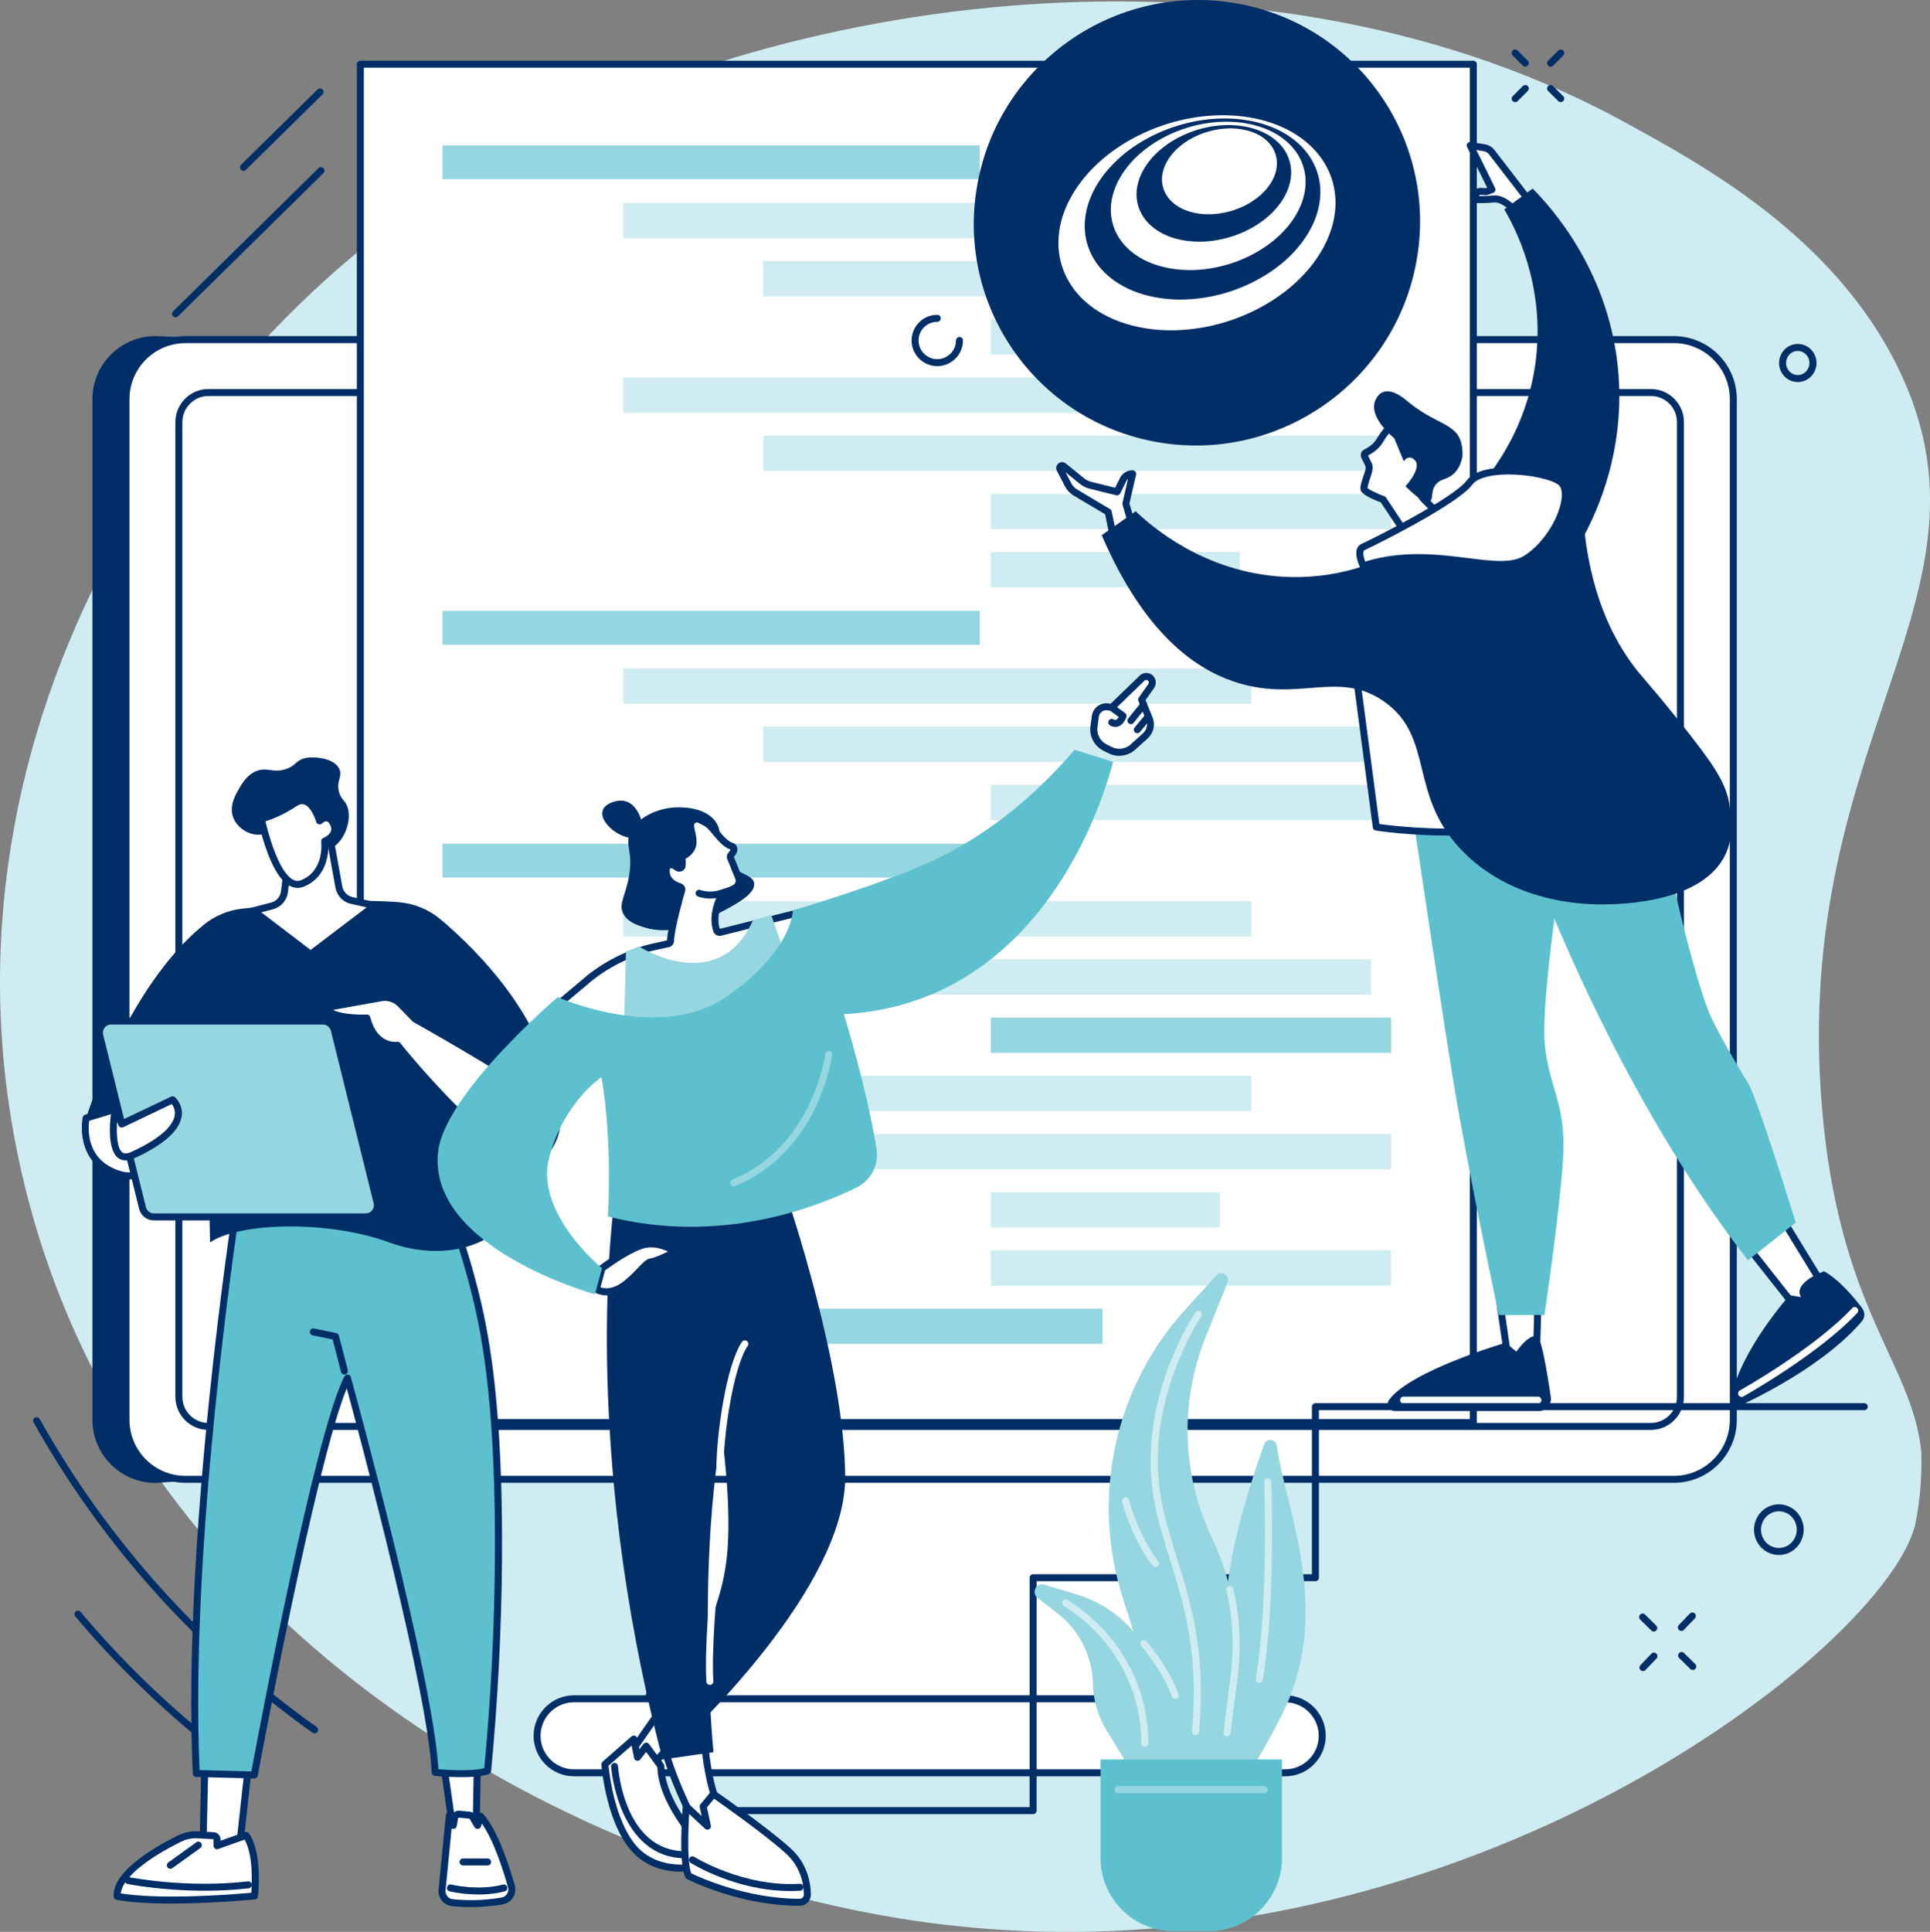 <?xml version="1.0" encoding="UTF-8"?>
<svg id="Livello_1" data-name="Livello 1" xmlns="http://www.w3.org/2000/svg" viewBox="0 0 520 520.38">
  <rect x="0" y="0" width="520" height="520.38" fill="#808080" stroke="none"/>
  <defs>
    <style>
      .cls-1 {
        fill: #5dc0cf;
      }

      .cls-2 {
        fill: #002e67;
      }

      .cls-3 {
        fill: #96d6e0;
      }

      .cls-4 {
        fill: #fff;
      }

      .cls-5 {
        fill: #ceecf1;
      }
    </style>
  </defs>
  <g id="Software_development_team" data-name="Software development team">
    <path class="cls-5" d="M511.18,98.62c-17.41-35.13-52.2-54.12-73.78-65.89C344.13-18.16,217.08-4.61,132.63,42.84,49.27,89.68-23.37,200.58,7.08,321.07c30.57,120.96,149.55,183.15,239.54,196.34,142.89,20.94,262.95-74.32,269.52-107.38,2.03-10.2,1.5-19.23,1.5-19.23-2.54-23.87-22.17-38.05-26.74-92.44-8.42-100.08,50.82-138.11,20.28-199.73Z"/>
    <g>
      <g>
        <g>
          <path class="cls-2" d="M183.61,391.93c.83-.46,1.66-.9,2.51-1.32,7.45-3.72,15.5-6.51,23.32-9.34,28.98-10.52,58.85-18.26,88.38-27.04,10.45-3.11,20.9-6.17,31.42-9.03,40.48-84.87,113.28-239.46,106.49-239.46l-393.84-15.21c-9.37,0-16.99,7.62-16.99,16.99v274.94c0,9.37,7.62,16.99,16.99,16.99l142.31-9.64-.58,2.13Z"/>
          <g>
            <polygon class="cls-4" points="300.69 364.29 200.26 364.29 171.77 468.28 329.18 468.28 300.69 364.29"/>
            <path class="cls-2" d="M329.18,469.22h-157.41c-.29,0-.57-.14-.75-.37-.18-.23-.24-.54-.16-.82l28.49-103.99c.11-.41.48-.69.91-.69h100.43c.42,0,.79.28.91.69l28.49,103.99c.08.28.02.59-.16.82-.18.23-.45.37-.75.37ZM173,467.34h154.95l-27.98-102.11h-99l-27.98,102.11Z"/>
          </g>
          <g>
            <rect class="cls-4" x="33.94" y="91.49" width="433.06" height="306.99" rx="16.03" ry="16.03"/>
            <path class="cls-2" d="M450.98,399.42H49.97c-9.36,0-16.97-7.61-16.97-16.97V107.51c0-9.36,7.61-16.97,16.97-16.97h401.01c9.36,0,16.97,7.61,16.97,16.97v274.94c0,9.36-7.61,16.97-16.97,16.97ZM49.97,92.43c-8.32,0-15.09,6.77-15.09,15.09v274.94c0,8.32,6.77,15.09,15.09,15.09h401.01c8.32,0,15.09-6.77,15.09-15.09V107.51c0-8.32-6.77-15.09-15.09-15.09H49.97Z"/>
          </g>
          <g>
            <path class="cls-4" d="M346.28,457.6h-191.6c-5.51,0-9.97,4.46-9.97,9.97s4.46,9.97,9.97,9.97h191.6c5.51,0,9.97-4.46,9.97-9.97s-4.46-9.97-9.97-9.97Z"/>
            <path class="cls-2" d="M346.28,478.48h-191.6c-6.02,0-10.91-4.89-10.91-10.91s4.89-10.91,10.91-10.91h191.6c6.02,0,10.91,4.89,10.91,10.91s-4.89,10.91-10.91,10.91ZM154.67,458.54c-4.98,0-9.03,4.05-9.03,9.03s4.05,9.03,9.03,9.03h191.6c4.98,0,9.03-4.05,9.03-9.03s-4.05-9.03-9.03-9.03h-191.6Z"/>
          </g>
        </g>
        <g>
          <path class="cls-4" d="M56.16,105.73h388.64c4.4,0,7.97,3.57,7.97,7.97v262.56c0,4.4-3.57,7.97-7.97,7.97H56.16c-4.4,0-7.97-3.57-7.97-7.97V113.7c0-4.4,3.57-7.97,7.97-7.97Z"/>
          <path class="cls-2" d="M444.79,385.17H56.16c-4.91,0-8.91-4-8.91-8.91V113.7c0-4.91,4-8.91,8.91-8.91h388.64c4.91,0,8.91,4,8.91,8.91v262.56c0,4.91-4,8.91-8.91,8.91ZM56.16,106.67c-3.88,0-7.03,3.15-7.03,7.03v262.56c0,3.88,3.15,7.03,7.03,7.03h388.64c3.88,0,7.03-3.15,7.03-7.03V113.7c0-3.88-3.15-7.03-7.03-7.03H56.16Z"/>
        </g>
      </g>
      <g>
        <g>
          <rect class="cls-4" x="97.09" y="17.3" width="299.87" height="365.89"/>
          <path class="cls-2" d="M396.96,384.13H97.09c-.52,0-.94-.42-.94-.94V17.3c0-.52.42-.94.94-.94h299.87c.52,0,.94.42.94.94v365.89c0,.52-.42.94-.94.94ZM98.03,382.25h297.99V18.24H98.03v364.01Z"/>
        </g>
        <g>
          <rect class="cls-3" x="119.23" y="39.16" width="144.76" height="9.13"/>
          <rect class="cls-5" x="167.93" y="54.65" width="169.21" height="9.51"/>
          <rect class="cls-5" x="205.61" y="70.33" width="169.21" height="9.51"/>
          <rect class="cls-5" x="266.95" y="86" width="87.46" height="9.51"/>
          <rect class="cls-3" x="119.23" y="164.56" width="144.76" height="9.13"/>
          <rect class="cls-5" x="167.93" y="180.05" width="169.21" height="9.51"/>
          <rect class="cls-5" x="205.61" y="195.73" width="169.21" height="9.51"/>
          <rect class="cls-5" x="266.95" y="211.4" width="107.86" height="9.51"/>
          <rect class="cls-5" x="167.93" y="101.68" width="169.21" height="9.51"/>
          <rect class="cls-5" x="205.61" y="117.35" width="169.21" height="9.51"/>
          <rect class="cls-5" x="266.95" y="148.7" width="67.06" height="9.51"/>
          <rect class="cls-5" x="266.95" y="133.03" width="107.86" height="9.51"/>
          <rect class="cls-3" x="119.23" y="227.26" width="144.76" height="9.13"/>
          <rect class="cls-5" x="167.93" y="242.75" width="169.21" height="9.51"/>
          <rect class="cls-5" x="205.61" y="258.43" width="163.77" height="9.51"/>
          <rect class="cls-3" x="266.95" y="274.1" width="107.86" height="9.51"/>
          <rect class="cls-3" x="205.61" y="352.48" width="91.43" height="9.51"/>
          <rect class="cls-5" x="167.93" y="289.78" width="169.21" height="9.51"/>
          <rect class="cls-5" x="205.61" y="305.45" width="169.21" height="9.51"/>
          <rect class="cls-5" x="266.95" y="336.8" width="107.86" height="9.51"/>
          <rect class="cls-5" x="266.95" y="321.13" width="61.75" height="9.51"/>
        </g>
      </g>
    </g>
    <g>
      <g>
        <g>
          <polygon class="cls-4" points="414.37 351.11 413.92 366.91 406.46 366.91 403.95 349.67 414.37 351.11"/>
          <path class="cls-2" d="M413.92,367.85h-7.47c-.47,0-.86-.34-.93-.8l-2.51-17.24c-.04-.29.06-.59.26-.8.21-.21.5-.31.8-.27l10.42,1.45c.47.07.82.48.81.96l-.44,15.79c-.01.51-.43.91-.94.91ZM407.27,365.97h5.74l.39-14.04-8.35-1.16,2.21,15.2Z"/>
        </g>
        <path class="cls-2" d="M375.82,380.09h38.75c2.02,0,3.57-1.79,3.27-3.78-.67-4.53-1.84-11.88-2.86-14.88-1.52-4.48-6.42,2.66-6.42,2.66l-2.87-2.42s-25.54,7.48-31.4,15.35c-.94,1.27-.05,3.07,1.53,3.07Z"/>
        <path class="cls-4" d="M414.37,378.08h-36.2c-.52,0-.94-.42-.94-.94s.42-.94.94-.94h36.2c.52,0,.94.42.94.94s-.42.94-.94.94Z"/>
        <g>
          <polygon class="cls-4" points="469.74 334.32 483.94 352.31 491.45 346.67 479.3 326.83 469.74 334.32"/>
          <path class="cls-2" d="M483.94,353.25c-.28,0-.55-.12-.74-.36l-14.2-17.99c-.15-.2-.23-.45-.2-.69.03-.25.16-.47.35-.63l9.56-7.49c.21-.17.48-.23.75-.19.26.05.49.21.63.43l12.16,19.84c.25.41.15.95-.24,1.24l-7.52,5.63c-.17.13-.37.19-.56.19ZM471.06,334.48l13.05,16.53,6.1-4.57-11.16-18.21-7.99,6.26Z"/>
        </g>
        <path class="cls-2" d="M468.93,378.58c6.51-3.04,23.25-11.55,32.72-22.67.85-1,.87-2.46.08-3.51-2.02-2.68-6.1-7.65-10.27-9.96,0,0-8.49,2.95-6.21,6.95l-3.09-.5s-13.67,15.36-15.68,27.85c-.22,1.37,1.19,2.42,2.45,1.83Z"/>
        <path class="cls-4" d="M469.24,376.29c-.33,0-.65-.17-.82-.48-.25-.45-.09-1.03.36-1.28.2-.11,19.91-11.14,30.26-22.16.36-.38.95-.4,1.33-.04.38.36.4.95.04,1.33-10.55,11.23-30.52,22.4-30.72,22.51-.14.08-.3.12-.46.12Z"/>
        <path class="cls-1" d="M380.37,217.78s6.95,47.06,10.93,71.81c3.98,24.75,12.53,64.62,12.53,64.62h12.29s4.05-27.07,5.02-42.08c.97-15.01-3.98-19.25-4.96-31.33-.98-12.08,5.16-51.12,5.16-51.12l-18.21-17.8-22.76,5.9Z"/>
        <path class="cls-1" d="M411.23,228.19s21.8,62.72,59.73,111.28l12.87-10.16s-10.22-33.09-12.74-37.35c-2.53-4.26-9.3-15.26-11.33-21.04-6.59-18.76-13.58-54.54-13.58-54.54l-34.94,11.8Z"/>
      </g>
      <g>
        <g>
          <path class="cls-4" d="M383.82,134.68c-1.97-1.97-1.56-3.21-1.2-3.3.33-.08,2.34-1.07,2.96-1.62,1.49-1.31,1.97-3.19,1.08-4.21-.48-.55-1.26-.73-2.1-.58.23-2.73-.55-4.03-1.21-5.91-2.25-6.47-7.9-5.12-9.94-2.8-1.78,2.03-1.65,3.77-5.51,5.72-.37.19-.36.75-.16,1.11l1.01,2.06c.23.4.14,1.4,0,1.85-.44,1.38-1.5,4.27-1.2,4.83.58,1.09,5.11,2.72,5.11,2.72l8.03,12.11c-.33,2.55-1.79,3.98-2.88,4.72-.67.45-.68,1.44,0,1.88,1.3.81,3.91,2.08,9.16,3.93,6.95,2.45,14.48-6.66,14.48-6.66,0,0-2.11-.31-17.63-15.84Z"/>
          <path class="cls-2" d="M389.47,158.54c-.93,0-1.87-.14-2.81-.48-4.45-1.57-7.6-2.92-9.35-4.02-.59-.37-.95-1-.96-1.69-.01-.71.33-1.36.92-1.76.92-.62,2.06-1.76,2.42-3.72l-7.66-11.55c-1.59-.59-4.69-1.86-5.33-3.06-.38-.71-.11-1.83.9-4.83.09-.27.17-.51.24-.72.1-.32.13-.96.06-1.13l-1.02-2.07c-.24-.42-.31-.99-.16-1.47.12-.4.38-.71.74-.89,2.43-1.23,3.09-2.31,3.86-3.56.38-.62.77-1.26,1.38-1.95,1.21-1.38,3.7-2.63,6.29-2.12,1.67.33,3.94,1.5,5.24,5.23.12.34.24.65.36.96.46,1.21.94,2.45.94,4.29.74.09,1.37.41,1.83.93,1.26,1.43.74,3.86-1.16,5.54-.59.51-2.12,1.32-2.94,1.67.05.31.31.97,1.22,1.87h0c14.02,14.03,16.98,15.49,17.22,15.6.28.08.51.29.62.57.12.32.06.67-.15.94-.28.34-6.22,7.42-12.71,7.42ZM368.43,131.45c.45.47,2.49,1.47,4.54,2.21.19.07.35.2.47.37l8.03,12.11c.13.19.18.42.15.64-.38,2.87-2,4.51-3.29,5.38-.08.05-.09.13-.09.17,0,.09.05.12.07.13,1.12.7,3.59,1.94,8.98,3.84,5.07,1.79,10.7-3.45,12.7-5.54-1.95-1.32-6.47-5.04-16.83-15.4-1.96-1.96-1.84-3.36-1.7-3.87.14-.52.5-.89.94-1,.33-.11,2.1-1,2.57-1.41,1.17-1.03,1.46-2.35.99-2.89-.24-.27-.69-.37-1.24-.28-.29.05-.58-.04-.79-.23-.21-.2-.33-.48-.3-.77.17-2.01-.25-3.11-.78-4.5-.13-.33-.25-.66-.38-1.02-.8-2.29-2.12-3.67-3.83-4.01-1.78-.35-3.62.5-4.52,1.52-.5.57-.83,1.11-1.19,1.69-.81,1.33-1.65,2.69-4.35,4.11l1.01,2.05c.41.72.21,2.06.05,2.55-.07.22-.15.47-.24.74-.28.85-.93,2.79-.96,3.43ZM401.72,149.62h0ZM401.6,149.59h0s0,0,0,0ZM401.59,149.59s0,0,0,0c0,0,0,0,0,0ZM401.59,149.59s0,0,0,0c0,0,0,0,0,0ZM382.85,132.3h0,0ZM382.86,132.29s0,0,0,0c0,0,0,0,0,0ZM368.44,131.55h0Z"/>
        </g>
        <path class="cls-2" d="M375.67,118.07s-7.1-5.65-5.12-10.2c.17-.4.71-1.65,1.93-2.2,2.51-1.13,5.75,1.6,6.48,2.21,6.3,5.24,10.49,5.76,13.17,8.51.97,1,2.05,2.84,1.92,6.53-.52,2.63-1.6,4.02-2.5,4.8-1.84,1.61-3.42,1.14-4.73,2.84-1.46,1.9-.55,3.9-1.57,4.5-.79.46-2.51-.05-6.57-4.07,2.43-2.71,3.62-5.39,2.77-6.73-.24-.38-.93-1.03-1.65-1.02-.95,0-1.58,1.02-1.58,1.02l-2.55-6.18Z"/>
      </g>
      <g>
        <g>
          <path class="cls-4" d="M298.59,137.94l-8.84-5.26c-.83-.49-1.5-1.2-1.94-2.05l-2.21-4.24c-.33-.63.44-1.25.99-.8l4.92,3.99c.69.56,1.51.96,2.37,1.16l7.1,1.75,1.63-3.31c.48-.98,1.49-1.57,2.58-1.52h0l-1.84,8,2.17,7.5-5.49,1.76-1.43-6.98Z"/>
          <path class="cls-2" d="M300.02,145.85c-.16,0-.33-.04-.47-.13-.23-.13-.39-.36-.45-.62l-1.35-6.57-8.49-5.05c-.98-.58-1.77-1.42-2.3-2.43l-2.21-4.24c-.35-.68-.19-1.48.4-1.97.59-.48,1.42-.48,2.01,0l4.92,3.99c.58.47,1.27.81,2,.98l6.38,1.57,1.29-2.63c.65-1.31,2.02-2.12,3.47-2.05.28.01.54.15.7.37.17.22.23.51.17.78l-1.79,7.76,2.1,7.26c.14.49-.13,1-.62,1.16l-5.49,1.76c-.09.03-.19.05-.29.05ZM287.08,127.2l1.56,2.99c.36.7.91,1.28,1.59,1.68l8.84,5.26c.23.14.39.36.44.62l1.22,5.95,3.62-1.16-1.91-6.62c-.04-.15-.05-.32-.01-.47l1.48-6.44c-.19.16-.35.36-.46.59l-1.63,3.31c-.19.4-.64.6-1.07.5l-7.1-1.75c-.99-.23-1.94-.7-2.74-1.35l-3.83-3.11Z"/>
        </g>
        <g>
          <path class="cls-4" d="M407.8,56.41s-2.59-3.09-5.39-2.81c-2.8.28-5.14.13-5.14.13,0,0,.14-2.27,1.69-2.19l1.54.08,1.5-.55-5.87-11.92,3.85.65c.78.13,1.48.55,1.96,1.18l9.74,12.64-3.87,2.78Z"/>
          <path class="cls-2" d="M407.8,57.35c-.27,0-.54-.12-.72-.33-.64-.75-2.71-2.67-4.58-2.48-2.84.28-5.19.14-5.29.14-.25-.02-.48-.13-.65-.32-.17-.19-.25-.43-.23-.68.1-1.54.98-3.16,2.67-3.07l1.35.07.34-.12-5.41-10.98c-.16-.32-.12-.69.09-.98.21-.28.56-.42.91-.36l3.85.65c1.01.17,1.92.72,2.54,1.53l9.74,12.64c.16.2.22.46.19.71-.04.25-.17.48-.38.63l-3.87,2.78c-.17.12-.36.18-.55.18ZM402.76,52.64c2.23,0,4.2,1.6,5.15,2.53l2.42-1.74-9.15-11.87c-.34-.44-.82-.73-1.37-.82l-2.04-.35,5.06,10.27c.12.24.13.52.03.76-.1.25-.3.44-.55.53l-1.5.55c-.12.04-.25.06-.37.06l-1.54-.08c-.18,0-.33.14-.44.34.93,0,2.32-.01,3.85-.16.15-.01.3-.02.45-.02Z"/>
        </g>
        <g>
          <path class="cls-4" d="M365.36,181.45l5.46,41.35s14.23,2.2,28.74.98c0,0-18.42-43.56-34.2-42.34Z"/>
          <path class="cls-2" d="M390.38,225.09c-10.77,0-19.6-1.34-19.71-1.36-.41-.06-.73-.39-.79-.81l-5.46-41.35c-.03-.26.04-.51.2-.71.16-.2.4-.33.66-.35,16.28-1.25,34.37,41.1,35.14,42.91.12.28.09.59-.06.85-.16.26-.43.43-.73.45-3.14.26-6.27.37-9.25.37ZM371.65,221.97c2.91.4,14.53,1.81,26.51.98-3.02-6.78-18.45-39.93-31.74-40.58l5.22,39.6Z"/>
        </g>
        <path class="cls-2" d="M305.97,137.72c-3.05,2.15-6.09,4.3-9.13,6.45,11.47,26.58,25.09,35.76,35.23,39.3,17.46,6.1,28.28-3.24,40.78,5.46,14.09,9.81,6.11,25.69,21.95,41.09,14.21,13.81,33.59,13.63,37.49,13.59,3.97-.04,26.5-.25,32.67-13.59,2.17-4.69,1.54-9.34,1.09-12.68-.84-6.21-3.73-10.78-14.48-24.14-7.84-9.74-8.92-10.5-11.31-13.67-5.2-6.9-11.15-17.94-13.26-35.63,3.53-6.68,10.55-22.2,9.11-42.62-1.98-27.9-18.41-45.68-23.17-50.49-2.55,1.87-5.09,3.74-7.64,5.61,2.84,4.83,10.99,20.11,8.51,40.51-2.41,19.85-13.4,32.27-16.9,36.12-4.8,5.27-23.35,23.96-51.3,22.32-21.29-1.25-35.35-13.56-39.64-17.64Z"/>
        <g>
          <path class="cls-4" d="M367.29,152.42s-2.07-4.26,0-5.1c2.07-.85,24.99-12.32,28.68-17.38,3.69-5.05,21.01-3.03,24.59,0,3.58,3.03-1.42,15.56-9.41,20.55-7.99,4.99-24.97-4.28-43.86,1.93Z"/>
          <path class="cls-2" d="M367.29,153.36c-.35,0-.68-.2-.85-.53-.16-.32-1.51-3.21-.81-5.04.24-.63.69-1.09,1.3-1.34,1.98-.81,24.76-12.25,28.28-17.06,1.26-1.72,3.78-2.82,7.49-3.26,6.56-.78,15.7.75,18.46,3.09,1.13.95,1.64,2.6,1.48,4.76-.38,5.25-4.7,13.36-11,17.31-3.92,2.45-9.45,1.76-16.46.89-7.81-.97-17.52-2.18-27.61,1.13-.1.03-.2.05-.29.05ZM406.45,127.8c-1.2,0-2.39.06-3.52.2-3.09.37-5.29,1.25-6.2,2.5-4.01,5.49-27.85,17.19-29.09,17.69-.11.04-.19.11-.25.27-.23.61.06,1.83.43,2.81,10.19-3.12,19.82-1.92,27.61-.95,6.63.83,11.87,1.48,15.23-.62,5.63-3.52,9.78-11.03,10.13-15.85.11-1.51-.18-2.65-.82-3.19-1.76-1.49-7.82-2.86-13.51-2.86Z"/>
        </g>
      </g>
    </g>
    <path class="cls-2" d="M278.35,488.66h-90.74c-.52,0-.94-.42-.94-.94s.42-.94.94-.94h89.8v-61.8c0-.52.42-.94.94-.94h75.12v-45.13c0-.52.42-.94.94-.94h147.89c.52,0,.94.42.94.94s-.42.94-.94.94h-146.95v45.13c0,.52-.42.94-.94.94h-75.12v61.8c0,.52-.42.94-.94.94Z"/>
    <g>
      <path class="cls-2" d="M252.53,98.62c-3.82,0-6.92-3.1-6.92-6.91s3.1-6.91,6.92-6.91c.52,0,.94.42.94.94s-.42.94-.94.94c-2.78,0-5.04,2.26-5.04,5.03s2.26,5.03,5.04,5.03,5.04-2.26,5.04-5.03c0-.52.42-.94.94-.94s.94.42.94.94c0,3.81-3.1,6.91-6.92,6.91Z"/>
      <path class="cls-2" d="M84.75,466.9c-.19,0-.38-.06-.54-.17-30.82-21.82-56.81-50.73-75.16-83.59-.25-.45-.09-1.03.36-1.28.45-.25,1.03-.09,1.28.36,18.22,32.61,44.02,61.3,74.61,82.97.42.3.52.89.22,1.31-.18.26-.47.4-.77.4Z"/>
      <path class="cls-2" d="M53.64,468.08c-.21,0-.42-.07-.6-.22-11.85-9.79-22.87-20.71-32.76-32.45-.33-.4-.28-.99.11-1.32.4-.33.99-.28,1.32.11,9.81,11.66,20.75,22.5,32.52,32.21.4.33.46.92.13,1.32-.19.23-.45.34-.73.34Z"/>
      <g>
        <path class="cls-4" d="M86.48,45.96l-39.18,38.57,39.18-38.57Z"/>
        <path class="cls-2" d="M47.3,85.47c-.24,0-.49-.09-.67-.28-.36-.37-.36-.96.01-1.33l39.18-38.57c.37-.36.97-.36,1.33.01.36.37.36.96-.01,1.33l-39.18,38.57c-.18.18-.42.27-.66.27Z"/>
      </g>
      <g>
        <path class="cls-4" d="M86.22,24.77l-20.62,20.3,20.62-20.3Z"/>
        <path class="cls-2" d="M65.6,46.01c-.24,0-.49-.09-.67-.28-.36-.37-.36-.96.01-1.33l20.62-20.3c.37-.36.97-.36,1.33.01.36.37.36.96-.01,1.33l-20.62,20.3c-.18.18-.42.27-.66.27Z"/>
      </g>
      <path class="cls-2" d="M453.01,439.32c-.23,0-.47-.09-.65-.26-.38-.36-.39-.95-.03-1.33l2.96-3.09c.36-.37.95-.39,1.33-.03.38.36.39.95.03,1.33l-2.96,3.09c-.18.19-.43.29-.68.29Z"/>
      <path class="cls-2" d="M442.66,450.14c-.23,0-.47-.09-.65-.26-.38-.36-.39-.95-.03-1.33l2.96-3.09c.36-.37.95-.39,1.33-.03.38.36.39.95.03,1.33l-2.96,3.09c-.18.19-.43.29-.68.29Z"/>
      <path class="cls-2" d="M445.57,439.48c-.24,0-.48-.09-.66-.27l-3-2.96c-.37-.36-.37-.96,0-1.33.36-.37.96-.37,1.33,0l3,2.96c.37.36.37.96,0,1.33-.18.19-.43.28-.67.28Z"/>
      <path class="cls-2" d="M456.07,449.84c-.24,0-.48-.09-.66-.27l-3-2.96c-.37-.36-.37-.96,0-1.33.36-.37.96-.37,1.33,0l3,2.96c.37.36.37.96,0,1.33-.18.19-.43.28-.67.28Z"/>
      <path class="cls-2" d="M479.28,418.86c-.81,0-1.61-.15-2.39-.45-1.69-.66-3.02-1.95-3.74-3.63-1.48-3.44.06-7.46,3.43-8.98h0c1.62-.73,3.43-.78,5.09-.13,1.69.66,3.02,1.95,3.74,3.63,1.48,3.44-.06,7.46-3.43,8.98-.87.39-1.78.58-2.7.58ZM477.35,407.51c-2.44,1.1-3.55,4.02-2.47,6.52.53,1.22,1.48,2.15,2.7,2.62,1.19.46,2.48.43,3.64-.1,2.44-1.1,3.55-4.02,2.47-6.52-.53-1.22-1.48-2.15-2.7-2.62-1.19-.46-2.48-.43-3.64.1h0Z"/>
      <g>
        <path class="cls-2" d="M410.96,17.95c-.24,0-.48-.09-.67-.28l-2.73-2.73c-.37-.37-.37-.96,0-1.33.37-.37.96-.37,1.33,0l2.73,2.73c.37.37.37.96,0,1.33-.18.18-.42.27-.66.27Z"/>
        <path class="cls-2" d="M420.51,27.51c-.24,0-.48-.09-.67-.28l-2.73-2.73c-.37-.37-.37-.96,0-1.33.37-.37.96-.37,1.33,0l2.73,2.73c.37.37.37.96,0,1.33-.18.18-.42.27-.66.27Z"/>
        <path class="cls-2" d="M408.23,27.51c-.24,0-.48-.09-.66-.27-.37-.37-.37-.96,0-1.33l2.73-2.73c.37-.37.96-.37,1.33,0,.37.37.37.96,0,1.33l-2.73,2.73c-.18.18-.42.28-.67.28Z"/>
        <path class="cls-2" d="M417.78,17.95c-.24,0-.48-.09-.66-.27-.37-.37-.37-.96,0-1.33l2.73-2.73c.37-.37.96-.37,1.33,0,.37.37.37.96,0,1.33l-2.73,2.73c-.18.18-.42.28-.67.28Z"/>
      </g>
      <path class="cls-2" d="M484.38,102.91c-.61,0-1.22-.11-1.8-.34-1.27-.49-2.27-1.46-2.82-2.73-1.11-2.58.04-5.61,2.58-6.75h0c1.22-.55,2.59-.59,3.84-.1,1.27.49,2.27,1.46,2.82,2.73,1.11,2.58-.04,5.61-2.58,6.75-.65.29-1.34.44-2.04.44ZM484.38,94.53c-.43,0-.86.09-1.27.27h0c-1.6.72-2.33,2.65-1.62,4.29.35.8.97,1.41,1.77,1.72.78.3,1.62.28,2.38-.06,1.6-.72,2.33-2.65,1.62-4.29-.35-.8-.97-1.41-1.77-1.72-.36-.14-.74-.21-1.12-.21ZM482.73,93.94h0,0Z"/>
    </g>
    <g>
      <g>
        <g>
          <polygon class="cls-4" points="119.28 473.41 122.13 493.4 128.29 493.4 128.63 473.74 119.28 473.41"/>
          <path class="cls-2" d="M128.29,494.34h-6.16c-.47,0-.86-.34-.93-.81l-2.85-19.99c-.04-.28.05-.55.23-.76.19-.21.46-.32.73-.31l9.35.33c.51.02.92.44.91.96l-.34,19.66c0,.51-.43.92-.94.92ZM122.94,492.46h4.42l.31-17.81-7.31-.26,2.57,18.07Z"/>
        </g>
        <g>
          <path class="cls-4" d="M121.88,512.51c2.95.32,7.77.52,13.4-.45,1.84-.32,3.01-2.15,2.5-3.95-1.41-5.02-4.45-14.52-8.28-18.84l-.83,2.44-1.34-2.23c-.18-.31-.5-.51-.86-.54l-2.78-.26c-.58-.05-1.1.35-1.21.92l-.37,2.11-1.05-2.71-1.98,20.08c-.17,1.72,1.07,3.25,2.78,3.44Z"/>
          <path class="cls-2" d="M126.91,513.72c-2.01,0-3.75-.12-5.13-.27,0,0,0,0,0,0-2.21-.24-3.84-2.24-3.62-4.46l1.98-20.08c.04-.43.38-.78.81-.84.41-.06.81.16.98.54.42-.58,1.12-.92,1.86-.86l2.78.26c.65.06,1.24.43,1.57.99l.3.49.18-.53c.11-.32.38-.55.7-.62.33-.07.67.05.89.3,3.92,4.43,7,13.94,8.48,19.21.31,1.11.14,2.31-.48,3.28-.62.98-1.63,1.65-2.77,1.85-3.14.54-6.04.72-8.52.72ZM121.98,511.58c2.98.32,7.67.5,13.14-.44.63-.11,1.16-.46,1.5-1,.34-.53.43-1.16.26-1.77-1.3-4.63-3.85-12.6-7.04-17.15l-.27.8c-.12.35-.43.59-.79.63-.36.04-.72-.14-.9-.45l-1.34-2.23s-.08-.08-.14-.09l-2.78-.26c-.09,0-.18.06-.19.15l-.37,2.11c-.07.42-.41.73-.83.77-.19.02-.39-.02-.55-.11l-1.64,16.64c-.12,1.2.76,2.28,1.95,2.41h0Z"/>
        </g>
        <path class="cls-2" d="M128.88,510.31c-4.27,0-7.55-.8-7.76-.85-.5-.13-.81-.64-.68-1.14.13-.5.63-.81,1.14-.68.07.02,7.24,1.77,13.95,0,.5-.13,1.02.17,1.15.67.13.5-.17,1.02-.67,1.15-2.45.64-4.92.86-7.12.86Z"/>
        <path class="cls-2" d="M131.37,502.49h-6.61c-.52,0-.94-.42-.94-.94s.42-.94.94-.94h6.61c.52,0,.94.42.94.94s-.42.94-.94.94Z"/>
        <g>
          <polygon class="cls-4" points="66.99 475.2 64.43 498.5 54.63 500.55 55.22 473.23 66.99 475.2"/>
          <path class="cls-2" d="M54.63,501.49c-.22,0-.43-.08-.6-.22-.22-.18-.35-.46-.34-.74l.6-27.32c0-.27.13-.53.34-.7.21-.17.48-.25.75-.2l11.77,1.97c.49.08.83.53.78,1.03l-2.56,23.3c-.04.4-.34.73-.74.82l-9.8,2.05c-.06.01-.13.02-.19.02ZM56.14,474.34l-.55,25.05,7.97-1.67,2.39-21.74-9.82-1.64Z"/>
        </g>
        <g>
          <path class="cls-4" d="M68.56,510.71s1.25-11.21-2.26-16.33l-7.84,2.79v-1.67c0-.54-.39-.98-.88-1.01l-4.37-.25c-1.63-.09-3.26.24-4.75.98-5.24,2.57-17.29,9.21-16.91,15.57,0,0,9.49,2.35,37-.08Z"/>
          <path class="cls-2" d="M46.33,512.76c-10.55,0-14.73-.99-14.99-1.06-.4-.1-.69-.45-.71-.86-.4-6.68,10.75-13.19,17.43-16.47,1.63-.8,3.44-1.17,5.22-1.07l4.37.25c.99.06,1.76.91,1.76,1.95v.34l6.59-2.34c.4-.14.85,0,1.09.35,3.67,5.35,2.47,16.49,2.42,16.97-.05.44-.41.79-.85.83-9.44.83-16.76,1.11-22.32,1.11ZM32.52,510.02c2.67.46,12.87,1.75,35.18-.17.19-2.44.56-10.12-1.79-14.32l-7.13,2.54c-.29.1-.61.06-.86-.12-.25-.18-.4-.46-.4-.77v-1.67c0-.05-.02-.08-.03-.09l-4.33-.24c-1.45-.08-2.94.22-4.28.88-9.89,4.86-15.9,10.01-16.36,13.96ZM68.56,510.71h0,0Z"/>
        </g>
        <path class="cls-2" d="M55.21,509.3c-11.71,0-20.69-1.78-20.81-1.81-.51-.1-.84-.6-.73-1.11.1-.51.6-.84,1.11-.73.15.03,15.41,3.06,32.01,1.13.51-.05.98.31,1.04.83.06.52-.31.98-.83,1.04-4.07.47-8.07.65-11.79.65Z"/>
        <path class="cls-2" d="M45.89,503.39c-.29,0-.58-.14-.76-.39-.3-.42-.21-1.01.21-1.31l7.55-5.43c.42-.3,1.01-.21,1.31.21.3.42.21,1.01-.21,1.31l-7.55,5.43c-.17.12-.36.18-.55.18Z"/>
        <g>
          <path class="cls-1" d="M63.93,324.03s-14.06,89.37-11.07,153.69l15.63.4s16.77-90.71,25.13-106.93c0,0,22.72,82.7,23.6,106.24,0,0,10.11,1.02,14.14-.43,2.16-22.72,2.82-42.04,2.92-56.8.31-42.25-3.73-61.44-5.94-70.55-2.03-8.36-4.21-15.15-5.81-19.75l-5.32-15.17-53.29,9.31Z"/>
          <path class="cls-2" d="M68.5,479.06s-.02,0-.02,0l-15.63-.4c-.49-.01-.89-.4-.91-.9-2.96-63.68,10.94-152.98,11.08-153.88.06-.4.37-.71.77-.78l53.29-9.31c.46-.08.9.18,1.05.61l5.32,15.17c2.24,6.48,4.21,13.15,5.83,19.84,2.7,11.12,6.26,30.55,5.97,70.78-.14,18.79-1.12,37.93-2.93,56.89-.03.36-.27.67-.62.8-4.18,1.5-14.13.53-14.55.48-.47-.05-.83-.43-.85-.9-.78-20.86-19.08-89.47-22.88-103.51-8.5,20.84-23.82,103.47-23.98,104.34-.08.45-.47.77-.92.77ZM53.77,476.8l13.95.36c1.77-9.53,17.06-90.86,25.07-106.4.18-.34.55-.55.93-.5.38.04.71.31.81.69.92,3.34,22.26,81.25,23.59,105.62,2.31.19,8.98.63,12.36-.28,1.76-18.69,2.73-37.57,2.86-56.1.29-40.01-3.23-59.3-5.91-70.32-1.61-6.63-3.56-13.25-5.78-19.66l-5.05-14.42-51.84,9.05c-1.26,8.27-13.65,91.44-10.99,151.96Z"/>
        </g>
        <path class="cls-2" d="M92.8,370.26c-.42,0-.8-.28-.91-.7l-2.26-8.75-5.4-1.12c-.51-.1-.84-.6-.73-1.11.1-.51.6-.84,1.11-.73l5.97,1.23c.35.07.63.34.72.68l2.41,9.31c.13.5-.17,1.02-.67,1.15-.08.02-.16.03-.24.03Z"/>
      </g>
      <g>
        <path class="cls-2" d="M65.31,244.76c9.15-1.03,28.5-2.87,42.11-1.74,4.18.35,8.16,1.98,11.36,4.69,9.67,8.16,30.62,28.63,30.89,52.84l-21.46-3.11s7.58,27.15,7.06,31.52c-.52,4.36-13.8,11.79-30.41,5.7-16.61-6.09-40.52-5.35-48.26,0l-.75-33.5H23.21s10.8-35.14,31.74-52.1c2.96-2.4,6.57-3.88,10.36-4.3Z"/>
        <g>
          <path class="cls-4" d="M23.21,301.16s-2.55,11.68,9.06,15.19c11.61,3.51,22.64-17.63,22.64-17.63l-8.08-4.69-23.62,7.13Z"/>
          <path class="cls-2" d="M34.93,317.69c-.97,0-1.95-.14-2.94-.44-12.3-3.72-9.73-16.16-9.7-16.29.07-.33.32-.6.65-.7l23.62-7.13c.25-.07.52-.04.74.09l8.08,4.69c.44.25.59.8.36,1.25-.43.82-9.81,18.53-20.81,18.53ZM24.03,301.9c-.32,2.24-.88,10.72,8.5,13.56,9.52,2.87,18.99-12.66,21.1-16.38l-6.94-4.02-22.67,6.84Z"/>
        </g>
        <g>
          <path class="cls-3" d="M98.53,327.79h-57.08c-1.45,0-2.71-.99-3.05-2.39l-11.52-46.46c-.49-1.98,1.01-3.9,3.05-3.9h57.08c1.45,0,2.71.99,3.05,2.39l11.52,46.46c.49,1.98-1.01,3.9-3.05,3.9Z"/>
          <path class="cls-2" d="M98.53,328.73h-57.08c-1.88,0-3.51-1.28-3.97-3.1l-11.52-46.46c-.3-1.23-.03-2.51.75-3.5.78-1,1.95-1.57,3.22-1.57h57.08c1.88,0,3.51,1.28,3.97,3.1l11.52,46.46c.3,1.23.03,2.51-.75,3.5-.78,1-1.95,1.57-3.22,1.57ZM29.93,275.97c-.68,0-1.32.31-1.74.85-.42.54-.57,1.23-.4,1.89l11.52,46.46c.24.99,1.13,1.68,2.14,1.68h57.08c.68,0,1.32-.31,1.74-.85s.57-1.23.4-1.89l-11.52-46.46c-.24-.99-1.13-1.68-2.14-1.68H29.93Z"/>
        </g>
        <g>
          <path class="cls-4" d="M31.11,298.13l1.68,4.65,13.72-6.54s7.55,6.54-10.75,14.91c-7.62,3.49-4.65-13.02-4.65-13.02Z"/>
          <path class="cls-2" d="M33.86,312.57c-.93,0-1.61-.33-2.08-.69-3.49-2.71-1.8-12.78-1.59-13.92.08-.42.42-.73.85-.77.42-.03.82.22.96.62l1.32,3.67,12.79-6.09c.34-.16.74-.11,1.02.14.09.08,2.26,1.99,1.81,5.13-.56,3.9-4.86,7.72-12.78,11.35-.89.41-1.66.57-2.3.57ZM31.56,302.15c-.24,3.45-.03,7.16,1.37,8.24.2.16.83.64,2.44-.1,9.09-4.16,11.38-7.68,11.7-9.9.2-1.41-.37-2.45-.79-3l-13.09,6.24c-.24.11-.52.12-.76.02-.25-.1-.44-.3-.53-.55l-.34-.94Z"/>
        </g>
        <g>
          <path class="cls-4" d="M111.84,274.48s25.66,14.4,30.95,18.93c5.29,4.52,11.03,7.95,3.57,17.84-7.46,9.89-39.27-29.72-39.27-29.72,0,0-6.11,1.01-8.24-7.31,0,0-10.32.37-10.69-2.87l14.55-2.6c1.88-.34,3.81.28,5.14,1.65l3.99,4.08Z"/>
          <path class="cls-2" d="M143.06,313.77c-10.62,0-33.35-27.52-36.39-31.28-1.66.05-6.47-.5-8.52-7.32-3.21.05-10.51-.22-10.92-3.72-.06-.49.28-.95.77-1.03l14.55-2.6c2.19-.39,4.43.32,5.98,1.92l3.89,3.99c2.12,1.19,25.81,14.54,30.98,18.96.41.35.81.69,1.22,1.03,4.87,4.06,9.91,8.26,2.49,18.1-.96,1.27-2.29,1.93-3.96,1.96-.03,0-.06,0-.09,0ZM107.08,280.59c.28,0,.56.13.74.35,6.93,8.63,26.72,30.95,35.23,30.95.02,0,.05,0,.07,0,1.07-.02,1.88-.41,2.49-1.21,6.34-8.41,2.76-11.39-2.19-15.52-.41-.34-.83-.69-1.24-1.04-5.16-4.41-30.54-18.68-30.8-18.82-.08-.04-.15-.1-.21-.16l-3.99-4.08c-1.12-1.15-2.73-1.66-4.3-1.38l-13.12,2.35c1.54.91,5.5,1.39,9.06,1.26.43-.01.83.28.94.71,1.88,7.34,6.97,6.65,7.18,6.62.05,0,.1-.01.14-.01Z"/>
        </g>
      </g>
      <g>
        <path class="cls-2" d="M75.63,228.02c-.47.8.49,2.36.5,2.36.02,0-.46-4.57-3-5.72-1.47-.67-2.24.44-4.43.14-2.33-.32-4.9-2.05-5.86-4.58-1.16-3.05.51-5.96,1.57-7.8,1.05-1.82,2.39-3.86,4.71-4.73,3.03-1.14,4.29.61,7.76-.47,2.82-.88,2.61-2.23,5.12-2.95,2.09-.59,8.12-.26,9.46,2.95.86,2.03-.99,3.27-.07,6.28.55,1.81,1.42,2.03,2.05,3.43,1.57,3.46-.4,9.55-4.15,11.58-5.09,2.77-12.56-2.4-13.66-.5Z"/>
        <g>
          <path class="cls-4" d="M77.81,230.47l-1.18,9.71c-.23,1.85-1.56,3.37-3.36,3.84l-5,1.3,15.4,11.73,17.31-13.13-6.21-1.39c-1.78-.4-3.15-1.83-3.48-3.63l-2.58-14.31-10.9,5.86Z"/>
          <path class="cls-2" d="M83.67,258c-.2,0-.4-.06-.57-.19l-15.4-11.73c-.29-.22-.42-.58-.35-.93.07-.35.34-.63.68-.72l5-1.3c1.44-.38,2.49-1.57,2.67-3.05l1.18-9.71c.04-.3.22-.57.49-.71l10.9-5.86c.26-.14.58-.15.85-.02.27.13.46.38.52.68l2.58,14.31c.26,1.43,1.34,2.56,2.76,2.88l6.21,1.39c.36.08.64.36.71.72.08.36-.06.73-.35.95l-17.31,13.13c-.17.13-.37.19-.57.19ZM70.38,245.75l13.3,10.13,15.12-11.47-4.23-.94c-2.16-.48-3.81-2.2-4.2-4.38l-2.35-13.04-9.33,5.02-1.12,9.23c-.27,2.25-1.87,4.07-4.06,4.64l-3.13.82Z"/>
        </g>
        <g>
          <path class="cls-4" d="M87.47,226.58s3.83-1.45,2.39-4.61c-1.44-3.17-3.78-.83-3.78-.83,0,0-2.18-7.81-6.76-4.73-4.58,3.08-8.92,4.2-8.92,4.2,0,0,1.61,7.86,4.51,13.08,1.75,3.15,3.96,5.35,6.57,4.29,7.14-2.9,5.99-11.4,5.99-11.4h0Z"/>
          <path class="cls-2" d="M80.17,239.18c-1.75,0-3.9-1.12-6.08-5.04-2.93-5.29-4.54-13.02-4.61-13.35-.1-.49.2-.97.69-1.1.04-.01,4.25-1.12,8.63-4.07,1.65-1.11,3.02-.96,3.88-.65,2.06.76,3.3,3.19,3.9,4.69.49-.23,1.11-.39,1.78-.27,1,.18,1.79.91,2.37,2.17.49,1.08.54,2.16.14,3.13-.52,1.27-1.67,2.06-2.4,2.45.1,2.22-.15,9.07-6.62,11.7-.5.2-1.06.34-1.67.34ZM71.52,221.25c.5,2.14,1.98,7.92,4.22,11.98,1.82,3.28,3.63,4.59,5.39,3.87,6.39-2.6,5.42-10.33,5.41-10.4-.06-.43.19-.85.6-1h0c.42-.16,1.61-.79,1.99-1.72.2-.49.16-1.02-.11-1.63-.21-.46-.55-1.02-.99-1.1-.51-.09-1.14.42-1.27.55-.24.24-.58.33-.9.24-.32-.08-.58-.33-.67-.65-.3-1.08-1.46-4.03-3.15-4.65-.66-.24-1.37-.1-2.18.44-3.48,2.34-6.8,3.58-8.33,4.07Z"/>
        </g>
      </g>
    </g>
    <g>
      <g>
        <g>
          <path class="cls-4" d="M183.35,452.92c-.34.53-13.31,19.07-13.31,19.07,0,0,.33,4.72,3.69,5.64l15.42-16.69-5.8-8.03Z"/>
          <path class="cls-2" d="M173.73,478.58c-.08,0-.17-.01-.25-.03-3.96-1.08-4.36-6.27-4.38-6.49-.01-.21.04-.43.17-.6,3.59-5.13,12.98-18.56,13.29-19.04.17-.26.46-.42.77-.43.31,0,.61.14.79.39l5.8,8.03c.26.36.23.86-.07,1.19l-15.42,16.69c-.18.2-.43.3-.69.3ZM171.02,472.24c.13.89.64,3.42,2.45,4.3l14.47-15.66-4.57-6.33c-2.56,3.69-10.63,15.22-12.35,17.69Z"/>
        </g>
        <g>
          <g>
            <path class="cls-4" d="M162.98,475.25s1.1,14.64,7.57,22.35c6.46,7.71,16.84,5.24,16.84,5.24,0,0,.79-6.52-.56-8.21-1.35-1.69-8.79-10.75-8.77-18.89l-3.95-5.38-2.33,3.02-1-4.93-7.8,6.81Z"/>
            <path class="cls-2" d="M183.45,504.17c-3.8,0-9.44-.98-13.62-5.97-6.58-7.85-7.74-22.27-7.79-22.88-.02-.3.1-.58.32-.78l7.8-6.81c.25-.22.6-.29.92-.18.32.11.55.38.62.7l.59,2.92,1.08-1.39c.18-.23.47-.36.76-.37.3,0,.57.15.75.38l3.95,5.38c.12.16.18.36.18.56,0,3.45,1.44,9.39,8.42,18.12l.15.18c1.51,1.91.9,7.76.76,8.91-.05.39-.33.71-.72.8-.17.04-1.81.41-4.16.41ZM163.96,475.64c.25,2.52,1.75,14.72,7.31,21.35,5.13,6.11,12.98,5.41,15.26,5.05.23-2.48.25-5.97-.44-6.83l-.14-.18c-7.11-8.91-8.75-15.2-8.83-18.99l-3.03-4.13-1.57,2.03c-.22.29-.6.42-.96.34-.36-.08-.64-.37-.71-.73l-.68-3.35-6.22,5.43Z"/>
          </g>
          <g>
            <path class="cls-4" d="M165.59,475.81s1.68,24.32,19.73,23.8l-19.73-23.8Z"/>
            <path class="cls-2" d="M184.74,500.56c-18.18,0-20.08-24.43-20.09-24.68-.04-.52.35-.97.87-1,.52-.04.97.35,1,.87.07.95,1.79,22.93,18.22,22.93.18,0,.36,0,.55,0,.51-.02.95.39.97.91.01.52-.39.95-.91.97-.2,0-.4,0-.6,0Z"/>
          </g>
        </g>
        <path class="cls-2" d="M212.38,323.48s15.26,44.9,15.34,74.47c.07,29.57-41.75,68.78-41.75,68.78l-8.64-7.5s15.39-16.31,18.34-38.39c2.94-22.08-6-63.75-6-63.75l-3.34-29.44,26.06-4.17Z"/>
        <g>
          <path class="cls-4" d="M189.89,468.83c-.08.79.75,11.91,4.19,18.88,0,0-1.59,5.12-6.46,4.2,0,0-7.49-14.25-9.06-23.48l11.33.4Z"/>
          <path class="cls-2" d="M188.75,492.97c-.41,0-.85-.04-1.31-.13-.28-.05-.52-.23-.66-.49-.31-.59-7.57-14.49-9.15-23.76-.05-.28.03-.56.22-.78.19-.21.46-.33.74-.32l11.33.4c.26,0,.5.12.67.32.17.19.25.45.23.7-.04.72.7,11.51,4.1,18.39.11.22.13.46.06.7-.57,1.84-2.56,4.97-6.23,4.97ZM188.23,491.06c3.08.33,4.44-2.33,4.83-3.29-2.87-6.07-3.91-14.97-4.09-18.03l-9.27-.32c1.71,8.06,7.35,19.33,8.53,21.64Z"/>
        </g>
        <g>
          <g>
            <path class="cls-4" d="M184.9,486.59s-1.24,14.58.59,18.71c0,0,13.87,7.14,29.98,7.12,1.14,0,2.08-.93,2.07-2.07-.02-2.76-.75-7.79-5.15-11.78-6.4-5.8-20.15-15.31-20.15-15.31l-2.77,3.36,1.16,5.31-5.72-5.33Z"/>
            <path class="cls-2" d="M215.4,513.35c-16.12,0-29.77-6.92-30.34-7.22-.19-.1-.34-.26-.43-.45-1.91-4.3-.72-18.56-.67-19.17.03-.36.26-.67.6-.8.34-.13.72-.06.98.19l3.52,3.28-.52-2.37c-.06-.28,0-.58.19-.8l2.77-3.36c.31-.38.86-.45,1.26-.17.14.1,13.87,9.62,20.25,15.39,4.7,4.25,5.44,9.63,5.46,12.47,0,.8-.3,1.55-.87,2.12-.57.58-1.33.89-2.14.9h-.07ZM186.23,504.61c2.12,1.03,14.83,6.86,29.17,6.86.33,0,.64-.1.87-.34.21-.21.32-.49.32-.78-.02-2.52-.68-7.32-4.84-11.09-5.46-4.94-16.46-12.72-19.35-14.74l-1.93,2.34,1.06,4.86c.09.4-.1.81-.45,1.02-.36.2-.81.15-1.11-.13l-4.28-3.99c-.3,4.7-.56,12.94.54,16Z"/>
          </g>
          <g>
            <path class="cls-4" d="M186.57,500.98s13.19,8.33,28.98,7.38l-28.98-7.38Z"/>
            <path class="cls-2" d="M212.97,509.38c-14.69,0-26.39-7.27-26.91-7.6-.44-.28-.57-.86-.29-1.3.28-.44.86-.57,1.3-.29.13.08,13.13,8.16,28.42,7.24.51-.04.96.36.99.88.03.52-.36.96-.88.99-.89.05-1.76.08-2.63.08Z"/>
          </g>
        </g>
        <path class="cls-2" d="M165.56,323.48s-9.66,64.8,13,150.47l13.67-1.96s-7.38-74.89,10.29-114.48l3.93-35.78-40.9,1.75Z"/>
      </g>
      <g>
        <path class="cls-2" d="M169.95,224.05c-1.83,3.68.77,4.97-.5,12.11-.93,5.24-2.82,7.25-1.57,9.86,1.13,2.35,3.84,3.2,5.64,3.76,8.14,2.54,15.98-1.59,20.8-4.12,3.9-2.05,9.24-4.86,8.88-7.71-.35-2.81-5.86-2.42-8.45-7.14-2.08-3.79.31-6.17-1.88-9.38-2.84-4.15-9.45-3.98-10.51-3.95-4.26.11-10.14,2.05-12.4,6.57Z"/>
        <g>
          <g>
            <path class="cls-4" d="M215.43,245.79l-21.41,5.36c-.39.09-.78-.13-.91-.51-1.45-4.1.81-8.69,1.47-9.88.1-.19.28-.32.49-.38,1.06-.29,2.02-.66,2.88-1.12,1.06-.56,1.5-1.86,1.01-2.96-.78-1.77-1.63-4.16-2.12-5.14-.12-.24-.11-.52.04-.74.36-.54.93-.95.86-1.76-.03-.31-.24-.58-.53-.67-2.69-.79-4.77-4.83-6.56-6.06-.85-.58-1.44-.74-2.4-1.26-.16-.09-.35-.13-.53-.09-4.57.99,2.43,6.66-3.55,9.99-.3.17-.48.5-.41.84.1.5.08,1.16.02,1.77,0,0,0,.01,0,.02-.06.62-.79.92-1.27.53-.91-.74-1.83-.95-2.38-.63-.77.45-.73,1.95-.45,2.85.55,1.79,2.41,2.61,3.47,2.94.41.13.63.55.52.96-.71,2.46-2.85,10.14-3.01,13.64-.02.36-.27.66-.62.74l-4.09.9c-6.15,1.35-13.45,5.07-18.16,9.25l-6.07,5.09c-.47.42-2.6,1.68-2.16,2.13,12.72,12.93,37.7,4.84,46.95.74,8.97-3.98,17.9-22.54,21.21-18.83,2.17,2.44-1.67-7.84-2.28-7.7Z"/>
            <path class="cls-2" d="M169.13,279.54c-7.41,0-14.83-1.8-20.24-7.3-.24-.24-.36-.57-.33-.91.07-.77.81-1.34,2.01-2.2.22-.16.41-.29.52-.38l6.09-5.11c4.8-4.26,12.26-8.07,18.56-9.45l3.97-.87c.2-3.5,2.13-10.54,3-13.59-1.26-.42-3.3-1.41-3.94-3.52-.36-1.17-.42-3.18.88-3.93.86-.51,2.08-.3,3.21.53.05-.65.01-1.02-.03-1.22-.15-.72.21-1.48.87-1.85,2.63-1.46,2.22-3.26,1.74-5.33-.3-1.29-.58-2.5.07-3.52.39-.62,1.05-1.02,2.01-1.23.39-.09.81-.02,1.18.18.35.19.65.33.93.46.49.23.96.45,1.54.85.8.54,1.57,1.48,2.4,2.48,1.18,1.43,2.52,3.04,3.9,3.45.66.2,1.14.79,1.2,1.49.08.99-.44,1.63-.78,2.06-.06.07-.11.14-.17.21.26.55.6,1.39.98,2.37.35.88.74,1.88,1.11,2.72.68,1.55.05,3.39-1.43,4.17-.92.49-1.94.89-3.02,1.18-.53.98-2.64,5.24-1.42,8.93l21.25-5.32s.02,0,.03,0c.86-.19,1.36.46,2.45,3.13,2.38,5.84,1.57,6.34,1.09,6.64-.38.24-.99.33-1.76-.53-.14-.16-.25-.17-.33-.17-1.36.03-4.33,3.72-6.96,6.98-3.86,4.79-8.24,10.22-12.83,12.26-2.13.94-14.91,6.36-27.75,6.36ZM150.7,271.39c14.07,13.41,42.23,1.5,45.42.08,4.18-1.85,8.59-7.33,12.13-11.72,3.92-4.87,6.24-7.62,8.37-7.68.17,0,.34.01.51.04-.49-1.69-1.5-4.28-2.04-5.27l-20.84,5.22c-.88.19-1.74-.29-2.03-1.11-1.57-4.44.77-9.27,1.53-10.65.22-.41.61-.71,1.07-.83.97-.26,1.87-.61,2.69-1.04.62-.33.88-1.1.59-1.75-.38-.87-.78-1.89-1.14-2.79-.37-.95-.73-1.84-.96-2.32-.27-.55-.23-1.19.1-1.68.11-.16.22-.3.34-.45.25-.31.35-.45.37-.6-1.87-.62-3.36-2.42-4.68-4.01-.74-.89-1.43-1.73-2.01-2.13-.46-.32-.82-.48-1.28-.7-.3-.14-.62-.29-.99-.49-.29.07-.62.19-.74.38-.22.35-.02,1.24.18,2.09.48,2.08,1.2,5.2-2.58,7.35.09.5.09,1.14.01,1.93-.06.65-.47,1.19-1.05,1.43-.59.24-1.26.15-1.75-.25-.7-.57-1.21-.6-1.31-.55-.16.12-.28.95-.03,1.76.42,1.37,1.97,2.04,2.86,2.32.9.28,1.4,1.21,1.14,2.12-.66,2.29-2.82,10.01-2.98,13.42-.04.78-.59,1.44-1.35,1.61l-4.09.9c-6.01,1.32-13.13,4.95-17.73,9.04l-6.09,5.11c-.14.12-.37.28-.66.49-.23.16-.66.47-.97.72ZM187.91,221.49s0,0,0,0c0,0,0,0,0,0Z"/>
          </g>
          <g>
            <path class="cls-4" d="M188.37,240.6s2.85,1.16,6.13-.08l-6.13.08Z"/>
            <path class="cls-2" d="M191.34,242.04c-1.9,0-3.24-.53-3.32-.56-.48-.2-.71-.74-.52-1.22.2-.48.74-.71,1.22-.52.03.01,2.58,1,5.45-.08.48-.18,1.03.06,1.21.55.18.49-.06,1.03-.55,1.21-1.26.47-2.46.63-3.49.63Z"/>
          </g>
        </g>
        <path class="cls-2" d="M173.1,222.15s-1.38-8.35-8-6.09c-6.62,2.26-.2,9.12,4.8,9.65,5,.53,3.19-3.56,3.19-3.56Z"/>
      </g>
      <g>
        <g>
          <g>
            <path class="cls-4" d="M299.53,190.59l8.18-7.92c.57-.55,1.45-.61,2.09-.15h0c.73.52.9,1.53.38,2.27l-2.59,3.67,2.09,5.16c.64,1.59.23,3.41-1.04,4.56l-3.36,3.04c-1.68,1.52-4.12,1.86-6.15.85l-1.37-.68c-2.1-1.05-3.31-3.32-3.01-5.65l.36-2.75c.23-1.72,1.85-2.9,3.56-2.57l.87.17Z"/>
            <path class="cls-2" d="M301.58,203.6c-.98,0-1.96-.22-2.89-.68l-1.37-.68c-2.46-1.23-3.88-3.88-3.52-6.61l.36-2.75c.14-1.08.73-2.06,1.61-2.69.88-.64,2-.88,3.06-.68l.39.07,7.83-7.58c.89-.87,2.28-.97,3.29-.24,1.14.82,1.41,2.42.6,3.57l-2.3,3.25,1.89,4.68c.79,1.95.27,4.2-1.28,5.61l-3.36,3.04c-1.22,1.1-2.76,1.68-4.32,1.68ZM298.09,191.31c-.43,0-.85.14-1.21.39-.47.34-.77.84-.84,1.41l-.36,2.75c-.25,1.93.75,3.81,2.49,4.68l1.37.68c1.7.84,3.7.57,5.1-.7l3.36-3.04c.97-.88,1.3-2.29.8-3.51l-2.09-5.16c-.12-.3-.08-.63.1-.89l2.59-3.67c.22-.31.15-.74-.16-.96-.27-.2-.64-.17-.89.06l-8.18,7.92c-.22.21-.53.31-.83.25l-.87-.17c-.13-.03-.27-.04-.4-.04Z"/>
          </g>
          <g>
            <path class="cls-4" d="M299.53,190.59l3.06,2.26s-1.01,2.95-3.06,1.74v-4Z"/>
            <path class="cls-2" d="M300.49,195.82c-.41,0-.9-.11-1.43-.42-.45-.26-.59-.84-.33-1.29.26-.45.84-.59,1.29-.33.38.23.58.16.65.13.29-.11.55-.44.75-.76l-2.44-1.8c-.42-.31-.51-.9-.2-1.31.31-.42.9-.5,1.31-.2l3.06,2.26c.33.24.46.67.33,1.06-.07.2-.72,1.99-2.16,2.52-.22.08-.5.15-.83.15Z"/>
          </g>
          <g>
            <path class="cls-4" d="M308.14,189.85l-3.44,4.27,3.44-4.27Z"/>
            <path class="cls-2" d="M304.7,195.06c-.21,0-.42-.07-.59-.21-.4-.33-.47-.92-.14-1.32l3.44-4.27c.33-.4.92-.47,1.32-.14.4.33.47.92.14,1.32l-3.44,4.27c-.19.23-.46.35-.73.35Z"/>
          </g>
          <g>
            <path class="cls-4" d="M309.19,193.2l-2.77,3.37,2.77-3.37Z"/>
            <path class="cls-2" d="M306.42,197.51c-.21,0-.42-.07-.6-.21-.4-.33-.46-.92-.13-1.32l2.77-3.37c.33-.4.92-.46,1.32-.13.4.33.46.92.13,1.32l-2.77,3.37c-.19.23-.45.34-.73.34Z"/>
          </g>
        </g>
        <g>
          <path class="cls-4" d="M162.2,341.62s7.29-5.47,11.48-6.39c4.19-.92,8.31,1.89,8.31,1.89,0,0-4.5,2.5-6.68,2.79-2.18.29-7.86,10.76-14.65,7.4l1.54-5.69Z"/>
          <path class="cls-2" d="M163.42,348.93c-1.02,0-2.08-.23-3.18-.77-.4-.2-.61-.65-.49-1.09l1.54-5.69c.05-.2.18-.38.34-.51.3-.23,7.51-5.61,11.84-6.55,4.53-.99,8.86,1.91,9.04,2.03.27.18.43.49.41.82-.01.33-.2.62-.48.78-.48.26-4.72,2.6-7.02,2.9-.39.09-1.51,1.27-2.34,2.13-2.38,2.48-5.72,5.96-9.67,5.96ZM161.78,346.76c3.84,1.29,7.35-2.38,9.96-5.09,1.48-1.54,2.46-2.56,3.45-2.69,1.17-.15,3.26-1.1,4.81-1.87-1.46-.67-3.81-1.46-6.12-.95-3.51.77-9.54,5.07-10.86,6.03l-1.24,4.58Z"/>
        </g>
        <path class="cls-3" d="M168.64,256.31l3.54-1.36s21.41,13.7,30.7-7.05l4.91-1.41,9.92,28.11-49.86,13.28.8-31.57Z"/>
        <path class="cls-1" d="M299.91,205.23c-3.46-1.09-6.92-2.18-10.38-3.26-14.57,16.96-28.84,25.68-39.66,30.53-13.32,5.97-36.26,12.74-36.26,12.74h0s.04,10.87-17.91,23.27c-17.95,12.41-45.44.08-45.44.08,0,0-30.46,26.01-32.22,41.63-2.93,25.96,42.26,38.42,42.26,38.42l1.9-7.02s-18.19-14.8-14.24-29.81c3.95-15.01,14.1-21.65,14.1-21.65,3.03,17.33,1.73,37.51,1.73,37.51,29.86,7.6,55.62-2.19,67-7.79,3.87-1.91,6.04-6.11,5.37-10.38-2.51-16.05-8.8-36.32-8.8-36.32,6.9-.36,14.34-1.69,21.89-4.62,36.9-14.33,48.73-56.11,50.65-63.32Z"/>
        <path class="cls-3" d="M197.66,319.57c-.37,0-.72-.22-.87-.58-.2-.48.03-1.03.51-1.23,21.82-8.94,25.02-33.62,25.05-33.87.06-.51.53-.88,1.04-.82.52.06.88.53.82,1.05-.03.26-3.37,26.02-26.2,35.38-.12.05-.24.07-.36.07Z"/>
      </g>
      <path class="cls-4" d="M193.95,397.36c-.52,0-.94-.42-.94-.93-.06-9.82,2.67-28.78,6.9-34.97.29-.43.88-.54,1.31-.25.43.29.54.88.25,1.31-3.89,5.69-6.63,24.2-6.57,33.9,0,.52-.42.94-.93.95h0Z"/>
      <path class="cls-4" d="M191.26,453.86c-.49,0-.91-.39-.94-.89-.51-9.16.96-24.21.97-24.36.05-.52.51-.89,1.03-.84.52.05.89.51.84,1.03-.01.15-1.47,15.05-.97,24.07.03.52-.37.96-.89.99-.02,0-.04,0-.05,0Z"/>
    </g>
  </g>
  <g>
    <g>
      <path class="cls-3" d="M317.48,499.08s10.44-3.26,27.55-36.45c14.44-28.02,1.57-55.09-1.03-73.2-.27-1.85-2.79-2.12-3.42-.36-4.33,12.17-11.29,34.29-10.17,47.92,1.62,19.63-12.93,62.09-12.93,62.09Z"/>
      <path class="cls-3" d="M328.8,480.93l3.72-29.41c1.61-12.77-.47-25.73-6.01-37.32h0c-8.07-16.89-8.7-36.43-1.75-53.82l5.97-14.92c.76-1.89-1.65-3.42-3.01-1.92l-8.39,9.23c-19.03,20.94-25.46,50.58-16.83,77.63l15.46,48.45,10.84,2.08Z"/>
      <path class="cls-5" d="M330.59,467.72s-.08,0-.12,0c-.52-.07-.89-.54-.83-1.07l1.93-15.24c.97-7.7.59-15.44-1.13-23.01-.12-.51.2-1.03.72-1.14.52-.12,1.03.21,1.14.72,1.77,7.78,2.17,15.75,1.16,23.67l-1.93,15.24c-.06.48-.47.84-.95.84Z"/>
      <path class="cls-3" d="M324.01,481.9l-12.9-32.96c-3.67-9.38-11.39-16.54-20.96-19.43l-8.8-2.66c-2.14-.65-3.57,2.18-1.8,3.55l5.41,4.21c5.86,4.56,9.36,11.55,9.51,19.01h0c.09,4.39,1.34,8.67,3.62,12.41l8.74,14.34,17.19,1.54Z"/>
      <path class="cls-5" d="M322.1,467.37s-.06,0-.09,0c-.53-.05-.91-.52-.86-1.04,1.96-20.95-2.25-34.45-5.97-46.36-1.73-5.54-3.36-10.77-4.33-16.42-4.6-26.68,11.07-49.82,11.23-50.05.3-.43.89-.54,1.33-.25.43.3.54.89.25,1.33-.15.22-15.38,22.75-10.92,48.64.95,5.52,2.57,10.69,4.27,16.17,3.77,12.08,8.04,25.78,6.05,47.11-.05.5-.46.87-.95.87Z"/>
      <path class="cls-5" d="M316.62,457.67c-.4,0-.77-.25-.91-.66-1.64-4.98-5.38-10.17-8.22-13.65-.33-.41-.27-1.01.14-1.34.41-.33,1.01-.27,1.34.14,2.94,3.61,6.82,9.01,8.55,14.26.17.5-.11,1.04-.61,1.21-.1.03-.2.05-.3.05Z"/>
      <path class="cls-5" d="M339.28,453.3c-.05,0-.11,0-.16-.01-.52-.09-.87-.58-.78-1.1,3.51-20.73,2.29-52.68,2.28-53-.02-.53.39-.97.92-.99.53-.02.97.39.99.92.01.32,1.24,32.47-2.3,53.4-.08.47-.48.8-.94.8Z"/>
      <path class="cls-5" d="M308.47,470.52c-.52,0-.95-.42-.96-.95-.25-25.61-20.68-36.84-20.88-36.95-.47-.25-.64-.83-.39-1.29.25-.47.83-.64,1.29-.39.22.12,21.64,11.88,21.89,38.61,0,.53-.42.96-.95.97h0Z"/>
      <path class="cls-5" d="M311.28,422.07c-.28,0-.57-.13-.75-.37-5.66-7.27-8.09-16.79-8.19-17.19-.13-.51.18-1.03.69-1.16.51-.13,1.03.18,1.16.69.02.09,2.44,9.53,7.85,16.48.32.42.25,1.02-.17,1.34-.17.14-.38.2-.59.2Z"/>
    </g>
    <path class="cls-1" d="M325.68,520.19h-9.46c-10.89,0-19.71-8.83-19.71-19.71v-26.55h48.89v26.55c0,10.89-8.83,19.71-19.71,19.71Z"/>
    <path class="cls-3" d="M340.6,483.05h-39.3c-.53,0-.96-.43-.96-.96s.43-.96.96-.96h39.3c.53,0,.96.43.96.96s-.43.96-.96.96Z"/>
  </g>
  <g>
    <path class="cls-2" d="M263.35,49.57c5.95-32.63,37.25-54.4,69.91-48.64,32.66,5.76,54.32,36.88,48.37,69.51-5.95,32.63-37.25,54.4-69.91,48.64-32.66-5.76-54.32-36.88-48.37-69.51Z"/>
    <g>
      <path class="cls-4" d="M334.51,34.82c1.92.32,3.61.92,5,1.74,1.4.83,2.51,1.89,3.28,3.11.78,1.23,1.21,2.61,1.25,4.09.04,1.49-.33,3.07-1.15,4.66-.83,1.61-2.04,3.07-3.52,4.34-1.49,1.27-3.24,2.35-5.15,3.16-1.91.82-3.96,1.38-6.05,1.64-2.08.26-4.17.2-6.17-.2-1.99-.4-3.68-1.11-5.04-2.04-1.35-.93-2.37-2.08-3.03-3.37-.65-1.28-.94-2.7-.85-4.18.1-1.47.58-3,1.48-4.51.89-1.51,2.12-2.87,3.56-4.04,1.44-1.17,3.1-2.15,4.89-2.9,1.79-.75,3.7-1.28,5.64-1.55,1.95-.27,3.93-.27,5.85.05"/>
      <path class="cls-4" d="M335.42,33.18c3.22.52,6.04,1.52,8.4,2.9,2.39,1.39,4.3,3.18,5.65,5.24,1.37,2.09,2.17,4.47,2.29,7.01.12,2.58-.45,5.33-1.81,8.12-1.39,2.83-3.45,5.41-5.99,7.65-2.57,2.25-5.61,4.15-8.92,5.59-3.32,1.44-6.9,2.41-10.51,2.83-3.6.41-7.21.27-10.63-.51-3.38-.76-6.24-2.07-8.5-3.78-2.23-1.68-3.88-3.73-4.9-6.01-1-2.24-1.4-4.71-1.13-7.27.26-2.52,1.16-5.12,2.74-7.69,1.57-2.54,3.66-4.82,6.1-6.77,2.42-1.94,5.2-3.57,8.18-4.82,2.97-1.25,6.14-2.13,9.35-2.57,3.22-.44,6.51-.44,9.7.07M318.01,64.57c2.7.57,5.54.67,8.37.33,2.83-.34,5.63-1.1,8.24-2.22,2.6-1.12,4.98-2.59,7-4.34,2.01-1.74,3.64-3.74,4.75-5.95,1.1-2.18,1.57-4.33,1.5-6.36-.07-2-.68-3.88-1.74-5.53-1.06-1.64-2.56-3.05-4.46-4.17-1.87-1.1-4.12-1.9-6.69-2.32-2.55-.42-5.19-.42-7.78-.06-2.58.35-5.13,1.06-7.5,2.07-2.39,1-4.61,2.31-6.54,3.86-1.94,1.56-3.59,3.38-4.82,5.4-1.23,2.04-1.91,4.1-2.08,6.09-.17,2.01.18,3.94,1.02,5.69.85,1.77,2.19,3.36,3.99,4.65,1.81,1.3,4.08,2.3,6.76,2.87"/>
      <path class="cls-4" d="M359.77,53.1c-.25-3.68-1.47-7.1-3.5-10.09-1.98-2.93-4.74-5.45-8.14-7.41-3.34-1.92-7.32-3.32-11.82-4.03-4.45-.71-9.02-.69-13.5-.07-4.46.62-8.86,1.84-12.99,3.58-4.14,1.74-8.04,4-11.45,6.7-3.46,2.73-6.45,5.93-8.75,9.51-2.34,3.65-3.73,7.37-4.24,10.99-.52,3.69-.12,7.3,1.16,10.6,1.31,3.38,3.53,6.45,6.62,8.99,3.14,2.59,7.17,4.62,12.01,5.85,4.91,1.25,10.14,1.54,15.37.99,5.27-.55,10.49-1.96,15.34-4.09,4.84-2.12,9.26-4.93,12.98-8.3,3.67-3.32,6.61-7.15,8.55-11.33,1.9-4.1,2.63-8.13,2.37-11.89M353.61,60.66c-1.66,3.48-4.16,6.67-7.26,9.44-3.13,2.79-6.86,5.13-10.92,6.9-4.07,1.77-8.45,2.96-12.87,3.44-4.4.49-8.81.28-12.96-.72-4.1-.98-7.54-2.64-10.25-4.77-2.66-2.09-4.61-4.64-5.78-7.45-1.15-2.76-1.56-5.78-1.18-8.9.37-3.06,1.51-6.22,3.46-9.32,1.92-3.06,4.46-5.79,7.41-8.14,2.92-2.32,6.26-4.27,9.82-5.76,3.55-1.49,7.34-2.55,11.18-3.08,3.86-.53,7.79-.54,11.6.07,3.86.62,7.26,1.82,10.11,3.47,2.89,1.68,5.22,3.82,6.88,6.32,1.69,2.54,2.69,5.43,2.87,8.53.18,3.16-.47,6.54-2.11,9.97"/>
    </g>
  </g>
</svg>